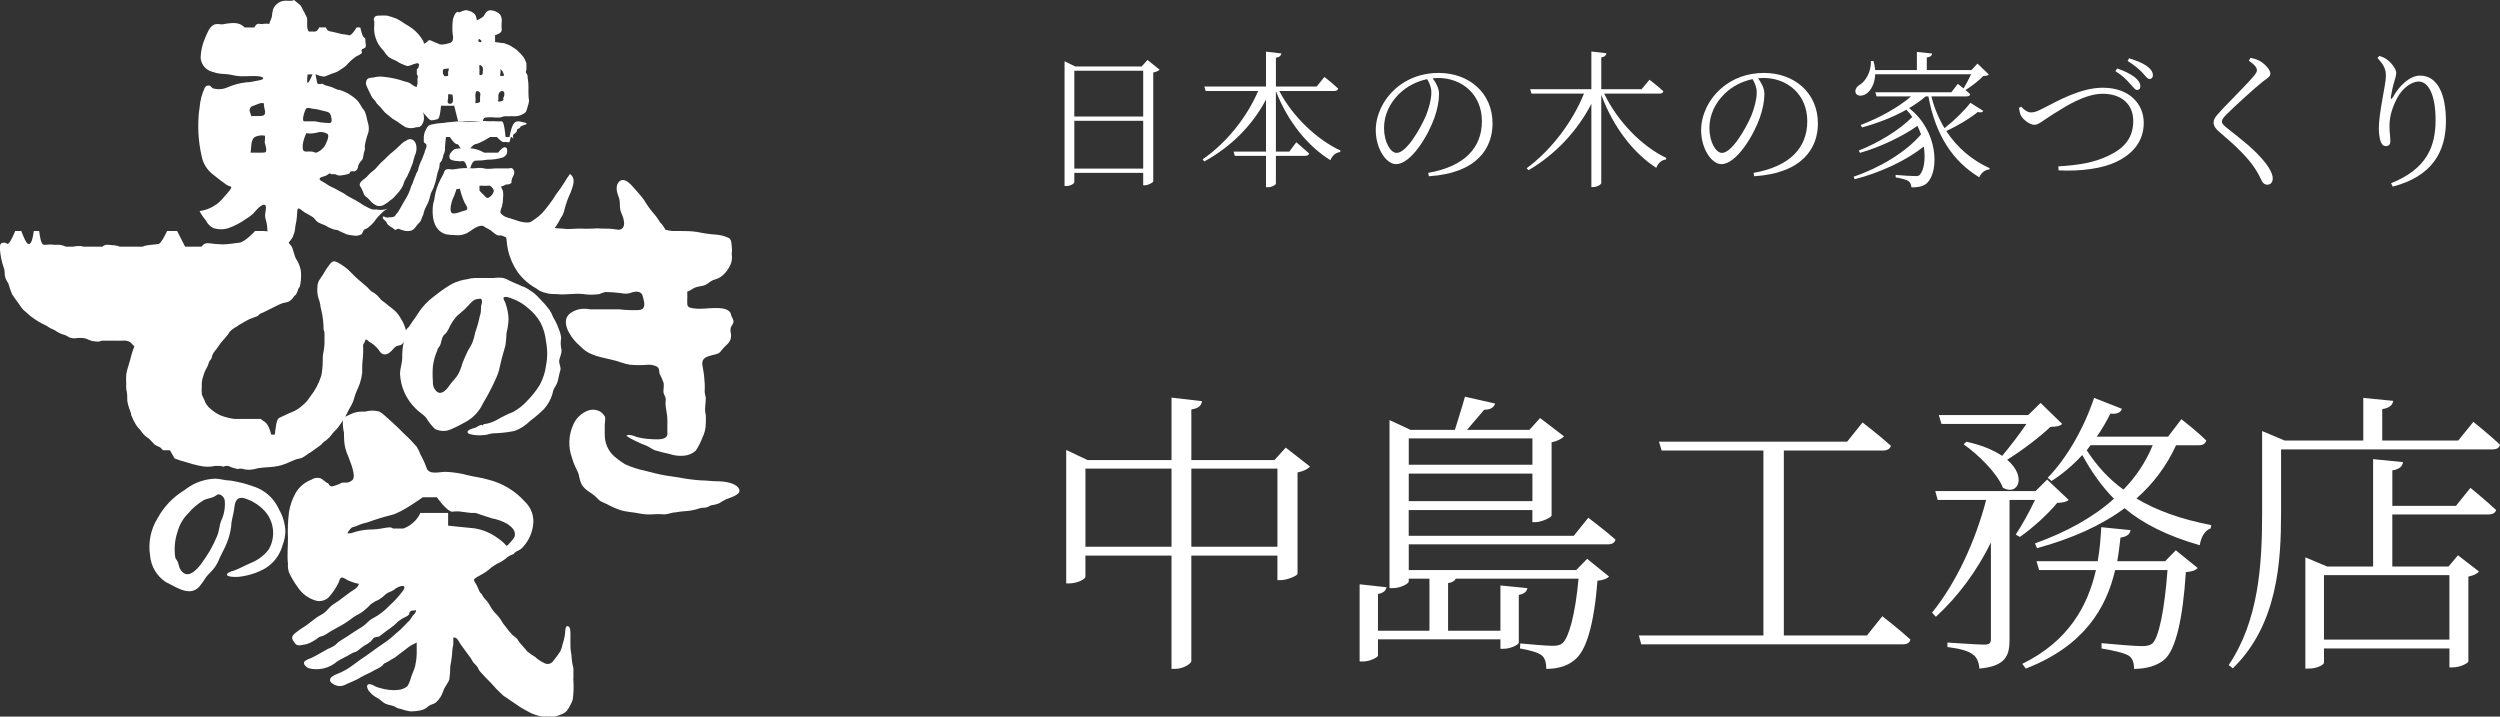 <?xml version="1.0" encoding="UTF-8"?><svg id="_レイヤー_2" xmlns="http://www.w3.org/2000/svg" viewBox="0 0 202.836 58.142"><rect x="0" y="0" width="202.836" height="58.142" fill="#333333" stroke="none"/><defs><style>.cls-1{fill:#fff;}</style></defs><g id="_注意"><g><g><g><path class="cls-1" d="M106.283,37.852c-.144,.192-.527,.384-1.008,.48v8.233c-.024,.144-.84,.504-1.368,.504h-.264v-1.992h-6.985v8.545c0,.24-.695,.648-1.296,.648h-.312v-9.193h-6.985v1.729c0,.168-.647,.528-1.319,.528h-.24v-10.825l1.728,.816h6.817v-5.064l2.472,.288c-.048,.336-.24,.576-.864,.672v4.104h6.745l.912-1.008,1.968,1.536Zm-11.232,6.505v-6.337h-6.985v6.337h6.985Zm8.593,0v-6.337h-6.985v6.337h6.985Z"/><path class="cls-1" d="M114.298,44.164v2.088h13.585l.889-.912,1.776,1.44c-.168,.168-.456,.288-.937,.336-.288,3.6-.912,5.736-1.896,6.457-.576,.48-1.368,.696-2.256,.696,0-.456-.096-.888-.384-1.104-.265-.216-1.009-.432-1.752-.552l.023-.408c.769,.072,2.137,.192,2.616,.192,.408,0,.601-.048,.816-.216,.504-.456,1.032-2.304,1.296-5.232h-9.961c-.096,.192-.288,.312-.624,.36v3.864h4.248v-3.672l2.185,.216c-.048,.264-.216,.456-.696,.552v3.864c0,.168-.647,.504-1.224,.504h-.265v-.768h-9.937v1.32c0,.144-.672,.48-1.2,.48h-.288v-6.264l2.185,.24c-.048,.264-.24,.456-.696,.552v2.976h4.177v-4.224h-1.681v.24c0,.144-.624,.528-1.296,.528h-.264v-13.633l1.704,.792h3.6c.24-.792,.601-1.896,.816-2.688l2.448,.552c-.096,.336-.408,.504-.888,.504-.385,.456-.937,1.104-1.393,1.632h5.064l.864-.96,1.944,1.488c-.145,.168-.528,.384-1.009,.48v5.953c-.023,.144-.815,.528-1.319,.528h-.24v-.984h-10.033v2.088h13.394l1.176-1.464s1.368,1.032,2.208,1.776c-.071,.264-.288,.384-.624,.384h-16.153Zm0-8.593v2.136h10.033v-2.136h-10.033Zm10.033,5.089v-2.232h-10.033v2.232h10.033Z"/><path class="cls-1" d="M152.723,49.997s1.416,1.104,2.28,1.896c-.072,.264-.265,.384-.624,.384h-21.219l-.191-.72h10.104v-15.001h-8.257l-.216-.72h15.266l1.248-1.56s1.44,1.104,2.304,1.896c-.071,.264-.336,.384-.647,.384h-8.041v15.001h6.745l1.248-1.561Z"/><path class="cls-1" d="M167.842,40.564c-.192,.168-.48,.216-.937,.24-.696,.864-2.016,2.064-3.024,2.76l-.336-.192c.48-.72,1.128-1.872,1.561-2.808h-2.064v11.329c0,1.248-.264,2.16-2.448,2.352-.023-.456-.191-.912-.504-1.128-.36-.288-.984-.48-2.088-.624v-.36s2.472,.168,2.976,.168c.433,0,.553-.12,.553-.456v-7.825c-1.128,2.28-2.616,4.321-4.465,6.025l-.312-.336c2.016-2.496,3.528-5.856,4.392-9.145h-3.936l-.192-.72h8.137l.937-.936,1.752,1.656Zm-10.321-6.168l-.216-.72h7.249l1.008-.984,1.752,1.704c-.192,.192-.456,.216-.96,.24-.816,.792-2.305,1.92-3.505,2.665,1.633,1.392,.864,2.952-.336,2.28-.479-1.2-1.992-2.688-3.191-3.528l.216-.216c1.296,.288,2.231,.696,2.904,1.152,.647-.768,1.416-1.776,1.968-2.592h-6.889Zm19.01,10.249l1.776,1.44c-.168,.192-.456,.288-.96,.336-.24,3.769-.816,6.336-1.776,7.129-.601,.48-1.464,.72-2.424,.72,0-.432-.097-.84-.408-1.056-.36-.24-1.345-.456-2.232-.6v-.432c.984,.096,2.736,.24,3.24,.24,.432,0,.672-.048,.888-.216,.528-.504,.984-2.736,1.225-5.953h-4.248c-.721,3.072-2.497,6.145-7.249,7.993l-.288-.384c3.721-1.824,5.305-4.657,5.977-7.609h-4.608l-.216-.72h4.968c.168-.936,.24-1.848,.288-2.76l2.377,.24c-.049,.312-.265,.528-.816,.6-.072,.624-.145,1.272-.264,1.92h3.888l.864-.888Zm.024-8.521c-.769,1.68-1.849,3.12-3.217,4.32,1.608,.96,3.576,1.68,6.072,2.16l-.048,.264c-.456,.168-.768,.648-.888,1.368-2.664-.768-4.608-1.752-6.097-3-1.92,1.417-4.296,2.472-7.104,3.24l-.168-.384c2.592-.936,4.752-2.136,6.408-3.625-1.032-1.056-1.848-2.232-2.568-3.552-.792,.864-1.632,1.56-2.496,2.112l-.312-.264c1.439-1.464,2.88-3.84,3.768-6.48l2.257,.888c-.097,.288-.408,.456-.937,.384-.336,.672-.695,1.296-1.104,1.873h5.784l1.08-1.417s1.272,.984,2.017,1.729c-.072,.264-.265,.384-.601,.384h-1.848Zm-6.937,0c-.097,.144-.217,.264-.312,.408,.792,1.224,1.752,2.304,2.977,3.192,1.032-1.056,1.824-2.256,2.376-3.601h-5.04Z"/><path class="cls-1" d="M200.675,34.228s1.344,1.08,2.16,1.848c-.049,.264-.265,.384-.601,.384h-17.161v5.137c0,3.96-.265,9.073-3.913,12.625l-.336-.264c2.425-3.6,2.713-8.088,2.713-12.337v-6.648l1.824,.768h6.384v-3.457l2.425,.24c-.048,.336-.288,.576-.889,.672v2.544h6.169l1.225-1.512Zm-.24,5.353s1.271,1.032,2.088,1.8c-.072,.24-.288,.36-.648,.36h-7.776v4.224h4.561l.768-.912,1.704,1.32c-.168,.168-.384,.312-.863,.408v6.889c0,.096-.576,.48-1.32,.48h-.216v-1.536h-10.177v1.152c0,.144-.505,.48-1.272,.48h-.24v-9.025l1.776,.744h3.721v-8.713l2.424,.24c-.048,.336-.264,.576-.864,.672v2.88h5.16l1.177-1.464Zm-11.881,7.081v5.232h10.177v-5.232h-10.177Z"/></g><g><path class="cls-1" d="M94.084,5.654c-.084,.096-.276,.18-.516,.228V14.721c-.012,.084-.396,.312-.695,.312h-.12v-1.008h-5.589v.744c0,.12-.288,.324-.66,.324h-.132V4.971l.863,.419h5.397l.468-.527,.983,.791Zm-6.92,.084v3.718h5.589v-3.718h-5.589Zm5.589,7.939v-3.874h-5.589v3.874h5.589Z"/><path class="cls-1" d="M103.794,7.381c1.092,2.111,3.095,3.97,4.966,4.833l-.024,.12c-.336,.036-.647,.276-.792,.66-1.822-1.115-3.466-3.118-4.425-5.613v4.917h1.091l.563-.755s.636,.528,1.044,.912c-.036,.132-.156,.192-.324,.192h-2.374v2.243c0,.12-.336,.3-.648,.3h-.155v-2.542h-2.531l-.096-.348h2.627v-4.222c-1.08,2.051-2.795,3.814-5.014,5.025l-.12-.18c1.979-1.368,3.61-3.466,4.498-5.541h-4.258l-.108-.36h5.002v-2.831l1.247,.144c-.036,.18-.132,.3-.443,.348v2.339h3.31l.624-.78s.695,.54,1.115,.948c-.024,.132-.144,.192-.312,.192h-4.462Z"/><path class="cls-1" d="M115.879,14.025c2.938-.516,4.354-2.027,4.354-4.198,0-2.135-1.583-3.502-3.562-3.502-.144,0-.287,.012-.432,.024,.276,.384,.516,.804,.516,1.271,0,.576-.132,1.247-.371,1.931-.504,1.439-1.896,3.766-3.118,3.766-.804,0-1.644-1.271-1.644-2.747,0-1.211,.576-2.458,1.596-3.37,.983-.875,2.219-1.283,3.502-1.283,2.471,0,4.377,1.619,4.377,4.102,0,1.991-1.247,4.03-5.169,4.282l-.048-.276Zm-.084-7.604c-.84,.168-1.655,.587-2.267,1.187-.768,.744-1.235,1.715-1.235,2.771,0,1.151,.527,2.027,1.02,2.027,.791,0,1.895-1.895,2.387-3.034,.228-.576,.432-1.307,.432-1.847,0-.432-.132-.743-.336-1.103Z"/><path class="cls-1" d="M130.157,7.597c1.092,2.291,3.106,4.306,5.037,5.217l-.035,.132c-.324,.024-.636,.276-.78,.671-1.847-1.188-3.502-3.31-4.461-5.937v7.172c0,.12-.349,.324-.648,.324h-.155v-6.752c-1.104,2.146-2.866,4.078-5.098,5.385l-.155-.156c2.062-1.523,3.754-3.826,4.653-6.057h-4.258l-.108-.36h4.966v-3.058l1.223,.144c-.035,.168-.119,.288-.419,.336v2.579h3.273l.636-.768s.696,.528,1.128,.936c-.024,.132-.145,.192-.312,.192h-4.485Z"/><path class="cls-1" d="M142.278,14.025c2.938-.516,4.354-2.027,4.354-4.198,0-2.135-1.583-3.502-3.562-3.502-.145,0-.288,.012-.433,.024,.276,.384,.516,.804,.516,1.271,0,.576-.132,1.247-.371,1.931-.504,1.439-1.896,3.766-3.118,3.766-.804,0-1.644-1.271-1.644-2.747,0-1.211,.576-2.458,1.595-3.37,.984-.875,2.22-1.283,3.503-1.283,2.471,0,4.377,1.619,4.377,4.102,0,1.991-1.247,4.03-5.169,4.282l-.048-.276Zm-.084-7.604c-.84,.168-1.655,.587-2.267,1.187-.768,.744-1.235,1.715-1.235,2.771,0,1.151,.527,2.027,1.02,2.027,.791,0,1.895-1.895,2.387-3.034,.228-.576,.432-1.307,.432-1.847,0-.432-.132-.743-.336-1.103Z"/><path class="cls-1" d="M160.911,9c-.084,.12-.191,.156-.443,.084-.588,.492-1.595,1.103-2.555,1.547,.876,1.355,2.099,2.375,3.526,3.022l-.036,.096c-.348,.024-.647,.252-.815,.636-2.171-1.307-3.562-3.466-4.126-6.561h-.228c-.396,.348-.852,.66-1.344,.948,2.363,1.835,2.435,5.037,1.523,6.009-.24,.288-.66,.432-1.331,.419-.013-.251-.108-.408-.252-.516-.156-.096-.588-.228-1.02-.288l-.012-.204c.491,.048,1.354,.096,1.643,.096,.156,0,.264-.024,.336-.12,.324-.384,.468-1.271,.312-2.279-1.415,1.127-3.55,2.135-5.612,2.651l-.084-.204c2.051-.684,4.258-1.991,5.469-3.43-.084-.228-.18-.468-.288-.696-1.199,.852-3.022,1.727-4.665,2.195l-.096-.192c1.547-.6,3.334-1.679,4.341-2.722-.144-.204-.3-.408-.479-.588-1.067,.6-2.314,1.08-3.598,1.439l-.108-.204c1.535-.576,3.047-1.427,4.09-2.315h-2.807l-.096-.335h6.165l.527-.684s.216,.168,.468,.372c.191-.312,.432-.779,.611-1.151h-7.783c-.024,.78-.36,1.307-.684,1.559-.3,.216-.731,.264-.888-.012-.108-.252,.036-.516,.288-.672,.491-.276,.971-1.079,.936-1.943h.216c.071,.264,.107,.504,.132,.731h3.382v-1.475l1.235,.132c-.024,.168-.144,.288-.432,.324v1.019h3.622l.491-.527,.924,.887c-.084,.084-.216,.108-.456,.12-.348,.372-.971,.852-1.438,1.139,.132,.108,.264,.228,.384,.336-.024,.132-.145,.18-.312,.18h-2.842c.239,.948,.6,1.811,1.067,2.579,.791-.624,1.654-1.475,2.099-2.062l1.043,.66Z"/><path class="cls-1" d="M163.977,8.652c.264,.288,.552,.468,.804,.468,.239,0,.432-.036,1.067-.372,1.127-.576,2.974-1.631,4.761-1.631,2.195,0,3.322,1.355,3.322,2.843,0,1.559-.947,2.566-2.242,3.178-1.068,.516-2.795,.779-4.666,.684l-.023-.324c1.595-.096,2.89-.288,4.089-.875,1.355-.636,1.991-1.523,1.991-2.807,0-1.343-.936-2.207-2.482-2.207-1.463,0-3.082,1.067-3.981,1.631-.888,.552-1.212,.887-1.56,.887-.359,0-.863-.384-1.056-.695-.12-.192-.155-.432-.191-.672l.168-.108Zm8.827-1.871c-.264-.312-.624-.672-1.176-1.008l.145-.216c.6,.192,1.091,.456,1.415,.696,.323,.264,.455,.479,.468,.708,.012,.204-.072,.324-.24,.336-.204,.012-.348-.252-.611-.516Zm.995-.912c-.288-.288-.624-.576-1.176-.923l.12-.216c.636,.192,1.128,.408,1.451,.636,.312,.24,.468,.456,.48,.72,.012,.18-.097,.324-.276,.324s-.323-.252-.6-.54Z"/><path class="cls-1" d="M182.454,4.922l.145-.228c.288,.06,.504,.12,.743,.252,.42,.228,.863,.731,.863,1.019,0,.252-.203,.348-.623,.66-.804,.648-2.387,2.111-2.891,2.615-.348,.348-.42,.479-.42,.624,0,.156,.145,.312,.408,.516,1.235,.983,2.278,1.763,3.13,2.843,.336,.432,.588,.899,.588,1.247,0,.312-.156,.516-.456,.516-.191,0-.336-.132-.42-.288-.132-.24-.239-.54-.575-1.043-.563-.852-1.427-1.715-2.879-2.95-.312-.252-.468-.504-.468-.768,0-.216,.12-.432,.312-.636,.6-.708,2.375-2.435,2.926-3.106,.204-.24,.276-.36,.276-.504,0-.204-.168-.432-.66-.768Z"/><path class="cls-1" d="M192.895,4.695l.155-.156c.24,.072,.408,.144,.576,.264,.443,.3,.791,.839,.791,1.103,0,.252-.084,.42-.155,.708-.12,.384-.192,.744-.276,1.211-.048,.252,.048,.264,.181,.024,.563-.996,1.402-1.715,2.183-1.715,1.439,0,2.099,1.547,2.099,3.682,0,2.482-1.104,4.485-4.317,5.325l-.132-.276c2.902-1.164,3.609-2.986,3.609-5.133,0-1.955-.539-3.118-1.379-3.118-.563,0-1.319,.54-1.739,1.343-.384,.744-.623,1.451-.623,2.291,0,.48,.071,.828,.071,1.224,0,.24-.144,.384-.336,.384-.168,0-.312-.06-.419-.3-.12-.251-.181-.803-.181-1.115,0-1.295,.576-3.61,.576-4.258,0-.624-.18-.911-.684-1.487Z"/></g></g><g><path class="cls-1" d="M59.371,20.652c.042,.268,.011,.541-.091,.793-.158,.366-.398,.69-.702,.948-.213,.158-.456,.268-.715,.325-.247,.104-.429,.325-.663,.416s-.52,.091-.767,.182-.442,.286-.676,.351c.013,.264,.013,.529,0,.793,0,.325,0,.468,.364,.533,.611,.13,1.299,0,1.884,0,.429,0,1.13,0,1.299,.481,0,.195,.208,.403,.208,.598s-.156,.338-.221,.507c-.032,.145-.032,.296,0,.442,.077,.32-.022,.656-.26,.883-.157,.142-.305,.294-.442,.455-.13,.156-.169,.26-.364,.338-.598,.208-1.442,.169-1.208,1.078,.084,.429,.136,.863,.156,1.299,.013,.225,.013,.451,0,.676,0,.195,.078,.377,.091,.559,0,.481-.13,.896,0,1.364,.013,.234,.013,.468,0,.702-.004,.402-.102,.798-.286,1.156-.135,.366-.314,.715-.533,1.039-.267,.237-.605,.379-.961,.403-.396,.037-.794-.012-1.169-.143-.399-.08-.793-.179-1.182-.299-.247-.091-.442-.273-.702-.377-.335-.119-.661-.262-.974-.429-.223-.101-.437-.222-.637-.364,.169-.169,.624,0,.832,.091,.28,.078,.567,.13,.857,.156,.416,0,1.767,.26,1.637-.533v-1.052c0-.351-.091-.663-.13-1.013-.039-.351,0-.416,0-.611s-.143-.364-.182-.533,.065-.559,0-.819c-.094-.263-.207-.52-.338-.767,0-.208,0-.442-.247-.559-.2-.09-.417-.135-.637-.13-.501,.045-1.006,.045-1.507,0-.239-.041-.473-.102-.702-.182-1.013-.377-2.326-.377-3.144-1.143l-.507-.481c-.507-.533-1.299-1.715-.507-2.352,.215-.164,.463-.279,.728-.338,.296-.058,.6-.058,.896,0h2.365c.496,.06,.995,.082,1.494,.065,.145,.003,.289-.033,.416-.104,.26-.273,.065-.754,0-1.039-.13-.481-.689-.377-1.039-.234-.23,.058-.471,.058-.702,0-.431-.054-.865-.085-1.299-.091-.164,.045-.325,.101-.481,.169-.431,.062-.868,.062-1.299,0-.715-.091-1.442,.091-2.157,0-.299,0-.611,0-.922-.104-.268-.055-.518-.175-.728-.351-.586-.321-1.095-.764-1.494-1.299-.383-.549-.657-1.166-.806-1.819-.059-.27-.098-.543-.117-.819-.058-.265-.058-.54,0-.806,.091-.208,.286-.143,.455-.156,.206-.044,.414-.074,.624-.091,.456,.061,.917,.083,1.377,.065,.428-.097,.872-.097,1.299,0,.262,.041,.527,.063,.793,.065,.468,.078,.922,0,1.39,0,.346,.019,.693,.019,1.039,0,.259-.026,.52-.026,.78,0,.39,0,.793,0,1.182,.078,.39,.078,.663-.156,.585-.663s-.234-.624-.299-.948,0-.585-.078-.87-.377-.845-.104-1.299c.455-.65,1.091,.182,1.429,.559,.243,.265,.473,.543,.689,.832,.248,.427,.54,.828,.87,1.195,.156,.186,.295,.386,.416,.598,.177,.18,.326,.386,.442,.611,.196,.053,.396,.088,.598,.104h.689c.234,0,.857,0,1.299,.078,.475,.102,.957,.171,1.442,.208,.382,.02,.757,.112,1.104,.273,.273,.143,.221,.585,.26,.845s-.039,.364-.013,.507Z"/><path class="cls-1" d="M46.676,37.871c-.111-.233-.2-.475-.267-.724-.325-.886-.284-1.864,.114-2.719,.216-.485,.606-.87,1.093-1.08,.366-.166,.791-.138,1.131,.076,.122,.098,.229,.214,.318,.343,.089,.216,0,.496,0,.724v.788c0,.669,.278,1.317,.782,1.757,.264,.23,.546,.437,.844,.619,.519,.242,1.065,.421,1.626,.534,.572,.152,1.118,.292,1.703,.394l1.029,.152c.6,.119,1.207,.199,1.817,.241,.457,0,.928,.076,1.398,.076s1.41,.102,1.69,.597-.813,.75-1.055,.864c-.189,.094-.372,.2-.546,.318-.176,.07-.359,.121-.546,.152-.178,0-.33,.152-.508,.191s-.356,0-.521,.064c-.409,.142-.838,.224-1.271,.241-.23,.017-.459,.047-.686,.089-.305,0-.584,.152-.902,.165-.343-.032-.688-.032-1.031-.001-.269,.024-.71-.01-.974-.067-.541-.117-1.096-.115-1.642-.3-.635-.216-.915-.432-1.385-.623-.267-.102-.343-.241-.559-.445-.183-.159-.379-.304-.584-.432-.218-.142-.404-.328-.546-.546-.097-.211-.169-.433-.216-.661-.013-.267-.191-.521-.305-.788Z"/><path class="cls-1" d="M30.538,16.994c-.105,.013-.212,.013-.318,0-.109-.035-.215-.077-.318-.127-.281-.132-.549-.289-.8-.47-.28-.178-.584-.318-.877-.483-.111-.065-.217-.137-.318-.216-.229-.127-.47-.241-.699-.381l-.496-.241c-.152-.089-.292-.203-.457-.292-.066-.029-.13-.063-.191-.102-.28-.203-.076-.28,.152-.356,.153-.029,.297-.095,.419-.191,.102-.089,.14-.089,.241,0,.11,.006,.22,.006,.33,0,.065,.035,.133,.065,.203,.089,.109,.025,.222,.025,.33,0,.167-.022,.333-.056,.496-.102,.049-.016,.096-.037,.14-.064,0,0,0-.127,.102-.152s.191,0,.28,0c.093-.033,.174-.095,.229-.178,.045-.087,.071-.182,.076-.28,.038-.104,.089-.202,.152-.292,.07-.07,.134-.147,.191-.229,.049-.122,.079-.25,.089-.381,.02-.126,.054-.25,.102-.368,.013-.11,.013-.221,0-.33,.056-.365,.149-.722,.28-1.067,.064-.237,.064-.487,0-.724-.089-.292-.127-.597-.229-.889s-.203-.292-.28-.445c-.095-.19-.21-.369-.343-.534-.105-.112-.22-.214-.343-.305-.334-.269-.719-.467-1.131-.585-.241,0-.47-.191-.712-.254-.15-.035-.299-.077-.445-.127-.089,0-.178-.127-.254-.127s-.216,.076-.368,0c-.054-.018-.165-.755-.165-.755h-.254s-.305,.755-.394,.679,0-.679,0-.679h.699s.488,.24,.724,.158l.546-.216,.419-.152c.123-.069,.242-.145,.356-.229,.114-.064,.216-.152,.318-.216s.152-.178,.254-.267c.083-.091,.172-.176,.267-.254,.123-.112,.254-.214,.394-.305,.139-.057,.271-.129,.394-.216,.076-.089,0-.165,0-.267s.241-.127,.318-.229,0-.356,0-.521,0-.229-.127-.292-.292-.806-.292-.806h-.292s-.432,.742-.635,.628c-.193-.041-.388-.071-.584-.089-.28-.064-.546-.152-.839-.203-.148-.019-.297-.019-.445-.336h-.534c-.16,.355-.322,.355-.483,.336-.119,.006-.237,.006-.356,0-.122-.111-.139-.419-.139-.419v-.673c-.119-.213-.189-.418-.306-.597-.065-.156-.146-.305-.241-.445-.14-.127-.318-.241-.445-.368s-.114,0-.229,0c-.148,.013-.297,.013-.445,0-.485-.032-.933,.257-1.105,.712-.046,.205-.08,.413-.102,.623l-.076,.216c-.057,.108-.1,.224-.127,.343-.203-.076-.457,0-.686,0-.17-.045-.345-.071-.521,.274h-.788c-.372-.37-.746-.37-1.118-.351-.231,.021-.46,.054-.686,.102-.229,0-.394-.064-.623,0-.445,.165-.623,.75-.801,1.156-.211,.49-.328,1.016-.343,1.55,.031,.443,.291,.839,.686,1.042,.4,.178,.833,.273,1.271,.28,.343,0,.724,.127,1.08,.165s.762,0,1.131,0,.839,0,.902,.165-.572,.216-.762,.267c-.199,.05-.404,.076-.61,.076-.522,.059-1.031,.196-1.512,.407-.364,.162-.772,.193-1.156,.089-.102,0-.178-.165-.267-.216-.155-.062-.332-.003-.419,.14-.244,.519-.391,1.079-.432,1.652-.049,.29-.079,.583-.089,.877-.062,1.12,.049,2.243,.33,3.329,.17,.513,.5,.958,.94,1.271,.254,.191,.496,.407,.762,.585,.102,.088,.213,.164,.33,.229,.28,.114,.407,.076,.178,.394-.142,.187-.295,.365-.457,.534-.484,.636-1.202,1.052-1.995,1.156,.141,.268,.312,.519,.508,.75,.125,.267,.335,.486,.597,.623,.412,.138,.858,.138,1.271,0,.497-.182,.967-.43,1.398-.737,.208-.125,.404-.27,.584-.432,.138-.17,.287-.331,.445-.483,.115-.111,.254-.194,.407-.241,.267,0,.165,.381,.14,.584-.04,.18-.04,.366,0,.546,.072,.218,.119,.444,.14,.673,0,.559,.191,1.436,.851,1.626,.241,0,.546-.165,.75-.267s.28-.267,.419-.445c.052-.055,.084-.127,.089-.203,.067-.146,.114-.299,.14-.457,.019-.24,.058-.478,.114-.712,.034-.206,.055-.414,.064-.623,0-.089,0-.356,.089-.407s.394,.229,.508,.305c.24,.123,.473,.259,.699,.407,.14,.114,.254,.318,.407,.407,.184,.096,.375,.177,.572,.241,.096,.05,.189,.105,.28,.165,.14,.076,.305,.114,.445,.178l.254,.038c.267,.114,.508,.254,.775,.356,.171,.042,.345,.072,.521,.089,.134,.032,.273,.032,.407,0,0,0,.292-.089,.305-.127,.038-.112,.089-.218,.152-.318,.089-.076,.241-.114,.343-.191,.279-.217,.519-.479,.712-.775,.126-.149,.262-.289,.407-.419,.146-.155,.323-.277,.521-.356-.309,.114-.643,.141-.966,.076Zm-10.28-8.107c.025-.157,.148-.28,.305-.305,.241-.076,.61-.305,.851-.191-.003,.047-.003,.093,0,.14,0,.229,.216,.661,0,.813s-1.017,0-1.017,.114c-.025-.203-.178-.381-.14-.572Zm1.334,3.362c0,.152-.216,.127-.381,.14h-.877c.064-.394,0-1.08,.343-1.271,.247-.124,.528-.164,.8-.114,.064,0,0,.508,0,.559s.165,.445,.114,.686Zm3.227-3.418c.14-.165,.457,0,.635,0,.216,.019,.429,.062,.635,.127,.178,.064,.508,.076,.648,.216,.079,.103,.128,.226,.14,.356,.039,.12,.039,.249,0,.368,0,.114-.254,.076-.407,.076-.3-.016-.597-.059-.889-.127h-.877c-.292,0,.038-.889,.114-1.017Zm.826,3.558c-.102,0-.216-.076-.318-.089-.156-.013-.314-.013-.47,0-.368,0-.292-.292-.292-.585,.053-.317,.151-.626,.292-.915,.209,.045,.426,.045,.635,0,.165,0,.318-.089,.496-.089,.211-.006,.419,.052,.597,.165,.165,.203-.14,.801-.254,.991-.05,.075-.11,.144-.178,.203-.138,.143-.308,.252-.496,.318h-.013Z"/><path class="cls-1" d="M42.876,7.223c.011-.302-.01-.605-.064-.902,0-.127,0-.254-.102-.368s.001-.28,.001-.28v-.285c.006-.08,.006-.161,0-.241-.048-.171-.121-.333-.216-.483-.118-.167-.255-.321-.407-.457-.132-.143-.287-.263-.457-.356-.11-.075-.224-.143-.343-.203l-.407-.152h-.179s-.006-.029-.533-.084v-.559c.552-.173,.552-.348,.533-.521-.013-.169-.013-.339,0-.508,.037-.224-.008-.454-.127-.648-.202-.206-.474-.329-.762-.343-.318,0-.419,.229-.559,.457-.151,.252-1.626,.839-1.626,.839v.419s1.575,.661,1.435,.813-.178,0-.241,0,.077-.318,.077-.318v-.432s-.217-.432-.204-.648c.023-.257-.02-.515-.127-.75-.136-.175-.33-.297-.546-.343-.134-.057-.285-.057-.419,0-.102,0-.267,.14-.368,.127s-.089-.076-.191,0-.127,.152-.165,.216c-.083,.167-.135,.348-.152,.534-.032,.338-.032,.678,0,1.017,.045,.171,.045,.35,0,.521-.064,.152-.178,.191-.33,.229-.184,.065-.377,.099-.572,.102-.216,0-.28-.114-.47-.152l-.368-.165c-.254-.127-.267,.089-.457,.191s-.127,0-.178-.14c-.222-.401-.525-.752-.889-1.029-.189-.142-.389-.269-.597-.381-.208-.147-.425-.283-.648-.407-.264-.11-.536-.199-.813-.267-.203-.013-.407-.013-.61,0-.178,0-.343,0-.432,.178s0,.178,0,.267c.012,.131,.012,.263,0,.394-.025,.282,.001,.566,.076,.839,.065,.241,.164,.472,.292,.686,.121,.18,.257,.35,.407,.508,.11,.184,.247,.351,.407,.496,.174,.116,.362,.21,.559,.28,.29,.194,.607,.344,.94,.445,.216,0,.445-.152,.648-.191,.086-.05,.193-.05,.28,0,.076,.076,0,.114,0,.203-.006,.08-.006,.161-.152,.241v.432c.152,.14,.063,.241,.05,.368,.013,.139,.013,.28,0,.419,0,0-.089,.241-.064,.241-.124-.039-.24-.099-.343-.178-.073-.059-.149-.114-.229-.165-.106-.047-.217-.081-.33-.102l-.623-.191c-.417-.105-.842-.177-1.271-.216-.244-.02-.49,.006-.724,.076-.14,0-.47,0-.546,.229-.063,.142-.063,.303,0,.445,.089,.165,.14,.343,.241,.508s.076,.178,.127,.28c.074,.143,.173,.272,.292,.381,.076,.076,.114,.191,.178,.267s.203,.191,.305,.305,.216,.28,.343,.407,.292,.229,.419,.343c.113,.111,.241,.205,.381,.28,.098,.052,.191,.111,.28,.178,.195,.147,.399,.283,.61,.407,.275,.098,.576,.098,.851,0,.127,0,.254,0,.368-.089,.204-.208,.298-.5,.254-.788,.003-.124-.028-.247-.089-.356,.127,.165,.28,.318,.419,.483,.071,.086,.163,.152,.267,.191,.16-.006,.319-.036,.47-.089,.109-.019,.221-.019,.33-1.098h1.067l.318,1.271h1.995c.076-.306,.153-.306,.229-.313,.266-.032,.535-.032,.801,0,.11,.007,.22,.007,.33,0,.14,0,.267-.089,.394-.102s.203,0,.343,0c.182-.013,.364-.013,.546,0,.186-.007,.368-.055,.534-.14,.129-.044,.244-.123,.33-.229,.065-.133,.112-.274,.14-.419,.057-.151,.096-.309,.114-.47-.064-.407-.051-.673-.051-.953Zm-6.937-1.499c0-.191,.28-.127,.419-.165s0,.203,0,.292v.14c.006,.055,.006,.11,0,.165-.102,0-.229,.076-.318,0-.098-.121-.136-.28-.102-.432Zm.724,2.643c-.087,.078-.218,.078-.305,0-.089-.114,0-.292,0-.419h0v-.28c0-.051,.241,0,.318,0s.076,.445,.076,.47,0,.165-.089,.229Zm1.905,0c.025-.19,.025-.382,0-.572,0-.127,0-.521,.254-.381s.114,.343,.127,.483c.006,.072,.006,.144,0,.216-.006,.051-.006,.102,0,.152-.11,.079-.246,.115-.381,.102Zm.598-2.541c0,.165,0,.318-.267,.254v-.432c-.013-.127-.013-.254,0-.381,.102,0,.229,.114,.267,.203,.025,.117,.025,.239,0,.356Zm1.422-.28c0,.102,.152,.165,.191,.254s.14,.28,.089,.343-.229,0-.305,0c.056-.194,.065-.399,.025-.597Zm.33,2.109c0,.089,0,.165-.064,.241s0,.14,0,.203-.305,.191-.419,.127,0,0,0-.127c-.007-.046-.007-.093,0-.14,.006-.072,.006-.144,0-.216h0c0-.165,.14-.368,.305-.356s.191,.114,.178,.267Z"/><path class="cls-1" d="M33.41,13.424c-.043,.134-.094,.266-.152,.394l-.203,.457c-.076,.165-.203,.318-.267,.496-.037,.166-.101,.325-.191,.47-.117,.187-.253,.362-.407,.521-.076,.102-.178,.191-.267,.292s-.254,.178-.368,.292c-.1,.09-.211,.167-.33,.229-.186,.138-.426,.18-.648,.114-.192-.087-.365-.213-.508-.368-.078-.095-.163-.184-.254-.267-.14-.114-.229-.127-.292-.318s-.14-.33-.216-.483-.152-.178-.114-.33,.114-.165,.165-.241,.267-.203,.394-.33c.104-.121,.214-.235,.33-.343,.137-.103,.268-.213,.394-.33,.14-.152,.28-.33,.432-.483s.318-.267,.445-.419c.178-.183,.369-.352,.572-.508,.254-.203,.47-.445,.712-.661,.1-.082,.212-.151,.33-.203,.126-.108,.3-.142,.457-.089,.419,.165,.419,.788,.305,1.118,0,.064-.089,.178-.089,.241s-.076,.203-.089,.292c-.021,.159-.068,.314-.14,.457Z"/><path class="cls-1" d="M41.339,11.53c-.062,.021-.129,.021-.191,0-.093-.013-.187-.013-.28,0-.182,.013-.546-.412-.546-.412h-.559s-.783,.497-1.169,.577c-.233-.019-.699,.694-.699,.694h-.368s-.288-.705-.432-.694c-.196,.048-.597-.577-.597-.577h-.318s-.104,.932-.076,1.072c-.023,.142-.07,.28-.14,.407,0,.14-.064,.267-.114,.407s-.152,.152-.178,.28,0,.28-.064,.419c-.083,.227-.147,.461-.191,.699-.036,.208-.091,.412-.165,.61-.035,.113-.077,.223-.127,.33-.105,.178-.183,.37-.229,.572-.035,.183-.091,.362-.165,.534-.076,.165-.165,.343-.254,.508-.046,.12-.084,.243-.114,.368,0,.127-.114,.241-.14,.368-.026,.11-.073,.214-.14,.305-.113,.112-.219,.231-.318,.356-.085,.144-.208,.263-.356,.343-.223,.07-.463,.07-.686,0-.136-.033-.268-.08-.394-.14l-.267,.102c-.061-.04-.116-.087-.165-.14-.149-.078-.29-.172-.419-.28-.059-.073-.106-.154-.14-.241-.076-.114-.305-.216-.28-.368s.216,0,.229,0c.104,.031,.214,.031,.318,0,.127,0,.305,0,.407-.076s.076-.114,.114-.165c.06-.046,.112-.102,.152-.165,.06-.086,.115-.175,.165-.267,.165-.267,.292-.546,.457-.8,.153-.238,.277-.494,.368-.762,.032-.112,.071-.222,.114-.33,.055-.091,.098-.19,.127-.292,.059-.187,.131-.37,.216-.546,0-.14,.14-.254,.178-.394h0c.04-.196,.1-.388,.178-.572,.138-.29,.261-.587,.368-.889,0-.152,.267-.534,.114-.686s-.152-.076-.178-.165c-.007-.076-.007-.153,0-.229-.019-.274,.043-.548,.178-.788,.052-.118,.126-.226,.216-.318,.107-.055,.223-.089,.343-.102,.196-.049,.396-.079,.597-.089,.28,0,.559-.089,.839-.089,.186-.013,.559-.056,.559-.056h.356s.238,.043,.356,.056c.343,0,.673,0,1.017-.064s.597,0,.889,0c.165-.013,.331-.013,.496,0,.139,.013,.28,.013,.419,0,.123-.006,.246-.006,.368,1.278h.318c.232-1.246,.467-1.246,.699-1.278,.114,0,.674,.14,.674,.14v.102s-.48,.145-.496,.216c0,.089-.152,.14-.229,.178s0,.165-.114,.267-.165,.14-.229,.191c-.03,.078-.03,.164,0,.241,0,.114,0,.102-.102-.056h-.089l-.114,.412Z"/><path class="cls-1" d="M38.15,13.66h-.241c-.148-.605-.297-.605-.445-.592-.099,.032-.206,.032-.305,0-.191-.002-.38-.036-.559-.102-.152-.089-.152-.229-.127-.394,.09-.202,.241-.371,.432-.483,.791-.111,1.59-.167,2.389,.3h1.118c.368-.465,.584-.541,.712-.338,.037,.133,.037,.274,0,.407-.062,.13-.165,.237-.292,.305-.41,.134-.839,.198-1.271,.191-.289,.051-.583,.077-.877,.076-.179-.005-.357,.008-.534,.63Z"/><path class="cls-1" d="M46.244,14.117c-.163,.215-.311,.44-.445,.673-.206,.335-.43,.657-.673,.966-.332,.54-.711,1.05-1.131,1.525-.213,.214-.447,.406-.699,.572-.102,.083-.218,.148-.343,.191-.305,.026-.613-.013-.902-.114-.292-.089-.584-.203-.877-.28-.206-.057-.391-.172-.534-.33-.089-.165,0-.368,.076-.521,.065-.253,.099-.514,.102-.775,.019-.143,.019-.289,0-.432,0-.165-.127-.292-.165-.457l.229-.076,.152-.089c.165,0,.305,0,.457-.127s0,0,0,0c0,0,0-.292,.089-.445s.229-.407,.076-.635-.292-.076-.457-.102h-.902c-.343,0-.686,.089-1.029,0s-.61,0-.915,0c-.33-.032-.662-.032-.991,0l-.635,.089c-.165,0-.368-.064-.521,0s-.178,.229-.229,.356-.178,.318-.254,.483c-.238,.462-.397,.96-.47,1.474,0,.178-.089,.33-.114,.508-.127,.915,0,2.147,1.055,2.44,.244,.04,.49,.061,.737,.064,.322,.039,.648-.014,.94-.152,.381-.203,.75-.584,1.207-.61,.152,0,.229,.089,.343,.165,.118,.052,.233,.111,.343,.178,.229,.152,.407,.394,.699,.457,.084-.017,.17-.017,.254,0l.305,.127,.47,.14c.154,.054,.309,.103,.467,.145,.424,.113,1.108,.109,1.519-.046,.375-.142,.725-.342,1.039-.594,.218-.141,.415-.312,.584-.508,.152-.234,.292-.476,.419-.724,.142-.196,.238-.422,.28-.661,.123-.481,.294-.949,.508-1.398,.114-.381,.496-1.093-.064-1.474Zm-8.717,3.017c-.203,.064-.737,.305-.902,.114s0-.826,.089-1.055c.105-.218,.194-.443,.267-.673,.076-.305,.089-.127,.33-.216,.086,.37,.205,.731,.356,1.08l.076,.14c.067,.099,.123,.206,.165,.318,.051,.229-.203,.241-.381,.292Zm2.542-1.639c-.052,.218-.19,.405-.381,.521-.191,.114-.254,0-.407-.165-.14-.118-.267-.25-.381-.394h0v-.381c0-.025,.356,0,.534,0s.28-.076,.432,.076c.105,.088,.177,.209,.203,.343Z"/><path class="cls-1" d="M24.21,23.422c-.033,.138-.086,.271-.158,.394,0,.079-.131,.145-.197,.223-.104,.192-.265,.348-.46,.447-.171,.066-.355,.066-.526,.131-.184,.073-.364,.156-.539,.25l-.815,.407-.381,.171c-.092,0-.131,.158-.237,.197l-.342,.131c-.272,.093-.532,.217-.776,.368-.105,.079-.237,.131-.342,.197l-.25,.171c-.198,.104-.38,.237-.539,.394-.066,.079-.105,.184-.171,.263s-.158,.171-.223,.263-.289,.315-.407,.486c-.159,.241-.33,.473-.513,.697-.069,.104-.118,.22-.145,.342,0,.171-.171,.276-.237,.434-.031,.137-.079,.27-.145,.394-.14,.229-.246,.477-.315,.736-.099,.269-.139,.556-.118,.841-.02,.188-.02,.377,0,.565,0,.184,.145,.355,.21,.539,.093,.281,.267,.528,.499,.71,.24,.214,.51,.391,.802,.526,.364,.142,.743,.24,1.13,.289h2.143c.28,.285,.559,.158,.851,1.271h.292c.124-1.217,.243-1.281,.356-1.354,.33-.14,.635-.318,.966-.445,.319-.116,.613-.293,.864-.521,.127-.127,.28-.229,.394-.368,.1-.122,.194-.249,.28-.381,.394-.492,.695-1.052,.889-1.652,.138-.434,.14-1.334,.14-1.334v-.33s.158-.754,.139-1.131c-.006-.089-.006-.178,0-.267-.007-.106-.007-.212,0-.318,0-.14,0-.28-.076-.419,.003-.505-.052-1.008-.165-1.499-.031-.109-.057-.219-.076-.33-.016-.159-.046-.316-.089-.47-.156-.378-.213-.789-.165-1.194,.005-.169,.048-.334,.127-.483,.076-.14,.191-.28,.28-.419s.254-.445,.407-.648,.254-.394,.457-.483,.699,.28,.978,.47,.61,.584,.915,.864l.902,.775c.097,.122,.208,.233,.33,.33,.156,.078,.302,.176,.432,.292,.114,.127,.216,.229,.318,.356s.241,.178,.356,.28,.407,.343,.623,.496c.262,.208,.478,.468,.635,.762,.191,.293,.332,.615,.419,.953,.101,.413-.025,.848-.33,1.144-.127,.114-.356,.089-.496,.178s-.419,.534-.75,.623c-.33,.089-.483-.114-.648-.368-.209-.264-.468-.485-.762-.648-.089-.064-.165-.165-.28-.178-.031,.057-.056,.116-.076,.178,0,.089-.114,.165-.127,.241-.012,.084-.012,.17,0,.254,.007,.123,.007,.246,0,.368,0,.356-.064,.699-.076,1.055s0,.394,0,.597c-.037,.307-.105,.609-.203,.902-.076,.216-.191,.445-.28,.661-.075,.187-.138,.378-.191,.572-.047,.173-.115,.34-.203,.496-.14,.254-.28,.483-.394,.737-.081,.181-.184,.351-.305,.508-.115,.194-.243,.381-.381,.559-.14,.191-.33,.33-.47,.521-.129,.186-.283,.353-.457,.496-.118,.074-.228,.159-.33,.254-.065,.099-.152,.181-.254,.241-.178,.114-.343,.254-.508,.368l-.407,.267c-.162,.122-.331,.232-.508,.33-.165,.064-.356,.076-.521,.14l-.432,.178c-.308,.15-.632,.265-.966,.343-.546,.114-1.093,.089-1.639,.178-.21,.068-.428,.111-.648,.127-.191,0-.381,0-.572-.064s-.318,0-.483,0c-.234-.067-.472-.122-.712-.247h-.254c-.11,.075-.22,.075-.33,0h-.521c-.426,.108-.854,.074-1.271-.02-.348-.074-.692-.167-1.029-.28-.324-.081-.642-.183-.953-.305l-.381-.666h-.514c-.122,0-.17-.183-.292-.243s-.316-.134-.438-.219l-.462-.487c-.212-.125-.398-.29-.548-.487-.134-.219-.341-.389-.487-.608-.16-.258-.295-.531-.402-.815,0-.158-.097-.341-.146-.499-.079-.208-.136-.425-.17-.645,0-.316,0-.645-.085-.961-.012-.146-.012-.292,0-.438-.018-.251-.018-.503,0-.754,.026-.1,.046-.202,.061-.304,.073-.28,.17-.56,.243-.827s.158-.621,.268-.913,.122-.195,0-.316-.17-.183-.256-.256c-.164-.1-.357-.143-.548-.122-.077,.006-.154,.006-.231,0-.109,.012-.219,.012-.329,0h-1.193c-.218,.115-.434,.085-.648,.043-.267,0-.508-.191-.762-.241-.223-.032-.45-.032-.673,0-.203,.03-.411-.001-.597-.089-.156-.112-.333-.19-.521-.229-.205-.071-.398-.174-.572-.305-.123-.067-.251-.126-.381-.178-.127-.064-.229-.152-.343-.216-.452-.203-.879-.459-1.271-.762-.191-.152-.368-.343-.572-.496-.139-.14-.259-.298-.356-.47-.203-.267-.394-.534-.585-.826-.119-.29-.221-.587-.305-.889-.117-.151-.204-.324-.254-.508-.076-.254,0-.496-.114-.75-.163-.468-.266-.955-.305-1.449,0-.241-.064-.559,.267-.584,.14,0,.203,0,.33,.102,.209,.045,.635-1.047,.635-1.047h.496s.373,1.034,.559,1.047c.152,.013,.305,.013,.457-1.047h.432c.142,1.085,.286,1.11,.432,1.123,.254,0,.521-.064,.775,0,.165-.013,.331-.013,.496,0,.156,.019,.47,.147,.47,.147h.597s.543-.122,.813,0h1.55c.173-.166,.348-.166,.521-.147,.3,.026,.602,.026,.902,.147h1.842c.267-.147,.813-.147,1.271-.211,.237-.013,.712-1.06,.712-1.06h.813l.648,1.271h1.334c.207-.293,.416-.293,.623-.274,.354,.049,.71,.078,1.067,.089,.47,0,.928-.089,1.385-.14s1.271-.945,1.271-.945h.668c.223,0,.644,.079,.973,.079,.25-.022,.501,.028,.723,.145,.098,.061,.183,.142,.25,.237,.051,.111,.078,.232,.079,.355,0,.21,.223,.315,.302,.499s.158,.526,.25,.776,.21,.342,.276,.526c.097,.213,.164,.439,.197,.67,.035,.414,.004,.831-.092,1.236,0,0-.118,.131-.118,.158Z"/><path class="cls-1" d="M22.635,41.327c-.133-.292-.304-.566-.508-.813-.417-.497-.969-.863-1.588-1.055-.602-.216-1.223-.373-1.855-.47-.407,0-.8-.14-1.194-.152-.847,.021-1.667,.3-2.351,.801l-.191,.14c-.906,.551-1.651,1.331-2.16,2.262-.562,.906-.778,1.984-.61,3.037,.072,.873,.541,1.664,1.271,2.147,.813,.381,1.982,1.271,2.757,.33h0c.188-.228,.358-.47,.508-.724,.142-.174,.295-.34,.457-.496,.226-.239,.411-.514,.546-.813,.152-.394,.368-.75,.546-1.144,.255-.529,.422-1.095,.496-1.677,0-.483,.191-.94,.241-1.41s.127-1.004,.788-.877c.575,.171,1.102,.476,1.537,.889,.904,.853,1.099,2.218,.47,3.291-.368,.473-.855,.841-1.41,1.067-.483,.203-.915,.457-1.398,.635-.166,.032-.325,.093-.47,.178-.432,.368,.648,.343,.813,.33,.768-.075,1.512-.308,2.186-.686,.694-.422,1.199-1.096,1.41-1.881,.139-.353,.216-.727,.229-1.105-.02-.635-.2-1.256-.521-1.804Zm-4.676,.889c-.165,.394-.165,.851-.343,1.271-.169,.41-.364,.809-.585,1.194-.191,.33-.419,.661-.661,1.004-.394,.546-1.182,1.423-1.741,.508-.114-.191-.127-.445-.229-.648s-.127-.14-.178-.305c-.109-.712-.043-1.44,.191-2.122,.151-.553,.445-1.057,.851-1.461,.361-.428,.791-.792,1.271-1.08,.254-.127,.585-.152,.839-.28,.254-.127,.254-.254,.521-.152,.188,.093,.318,.274,.343,.483,.047,.545-.049,1.092-.28,1.588Z"/><path class="cls-1" d="M45.532,28.26c-.051-.277-.051-.561,0-.839-.032-.258-.1-.511-.203-.75-.115-.324-.264-.635-.445-.928-.08-.22-.187-.429-.318-.623-.255-.338-.536-.657-.839-.953-.217-.244-.47-.454-.75-.623-.202-.146-.425-.262-.661-.343-.318-.152-.661-.267-.978-.432-.159-.095-.33-.168-.508-.216-.253-.035-.509-.035-.762,0h-1.525c-.219,.009-.437,.043-.648,.102-.419,.059-.827,.183-1.207,.368-.444,.257-.869,.545-1.271,.864l-.229,.178c-.502,.373-.933,.833-1.271,1.36-.178,.318-.419,.584-.61,.902s-.254,.267-.343,.419c-.127,.352-.204,.72-.229,1.093-.072,.398-.106,.802-.102,1.207,0,.419-.165,.813-.178,1.271,.047,1.072,.501,2.086,1.271,2.834,.267,.28,.61,.457,.851,.75,.198,.33,.437,.633,.712,.902,.428,.215,.932,.215,1.36,0,.457-.191,.889-.432,1.271-.648,.557-.342,.999-.842,1.271-1.436,.427-.705,.804-1.439,1.13-2.196,.142-.329,.22-.681,.293-1.032,.102-.483,.254-.953,.394-1.448,.049-.341,.078-.685,.089-1.029,.093-.362,.149-.732,.165-1.105-.01-.434-.092-.863-.241-1.271,0-.152-.305-.445-.102-.534s.826,.203,1.004,.28c.338,.161,.651,.371,.928,.623,.407,.321,.748,.718,1.004,1.169,.243,.476,.394,.993,.445,1.525,.128,.65,.128,1.319,0,1.97-.071,.548-.243,1.078-.508,1.563-.285,.46-.622,.887-1.004,1.271-.327,.367-.714,.676-1.144,.915-.475,.186-.934,.411-1.372,.673-.206,.109-.423,.194-.648,.254-.165,.064-.407,0-.508,.216,.004-.029,.004-.059,0-.089-.267,0-.394,.203-.635,.254s-.813,.254-.407,.483c.384,.106,.786,.136,1.182,.089,.254,0,.496-.127,.75-.14,.581-.013,1.159-.076,1.728-.191,.48-.171,.915-.449,1.271-.813,.4-.294,.778-.617,1.131-.966,.326-.365,.565-.8,.699-1.271,.024-.176,.085-.345,.178-.496,.115-.166,.201-.351,.254-.546,.076-.28,.102-.546,.191-.813s-.102-.496-.089-.775,.28-.686,.165-1.029Zm-6.506-3.387c0,.267,0,.534-.102,.788-.086,.432-.205,.857-.356,1.271-.058,.308-.143,.61-.254,.902-.14,.305-.343,.559-.47,.877s-.229,.483-.318,.737c-.082,.312-.197,.614-.343,.902-.191,.343-.508,.597-.712,.915-.356,.534-.877,.966-1.271,.178-.063-.148-.089-.31-.076-.47-.034-.423-.034-.848,0-1.271,.059-.438,.178-.866,.356-1.271,0-.14,.178-.292,.241-.445s.102-.432,.191-.635,.165-.191,.292-.343c.121-.17,.224-.354,.305-.546,.139-.28,.314-.54,.521-.775,.08-.09,.169-.171,.267-.241,.275-.218,.53-.46,.762-.724,.12-.143,.256-.271,.407-.381,.18-.078,.376-.112,.572-.102,.14,.216,.025,.445-.013,.635Z"/><path class="cls-1" d="M46.524,55.07v-.851c-.071-.253-.118-.513-.139-.775,0-.305-.089-.61-.101-.928s0-.648,0-.966,0-.648-.177-.737-.241,.191-.241,.318c-.017,.368-.085,.731-.203,1.08-.043,.219-.111,.432-.203,.635-.164,.258-.346,.504-.545,.737-.134,.25-.437,.355-.697,.241-.298-.131-.572-.311-.811-.534-.212-.125-.416-.265-.608-.419-.19-.203-.342-.419-.545-.623-.105-.122-.198-.254-.279-.394-.109-.126-.237-.233-.38-.318-.187-.195-.361-.403-.519-.623-.182-.206-.339-.432-.469-.673-.151-.209-.321-.405-.507-.584-.167-.204-.311-.426-.431-.661-.139-.241-.38-.419-.519-.673s-.139-.165-.203-.254-.165-.394-.266-.584-.253-.356-.215-.47,.418-.28,.519-.356c.226-.111,.438-.248,.633-.407,.315-.285,.675-.517,1.064-.686,.171-.104,.332-.223,.481-.356,.118-.094,.251-.167,.393-.216,.127,0,.19-.165,.304-.229,.146-.064,.286-.14,.418-.229,.518-.488,.857-1.137,.963-1.842,.136-.741-.118-1.499-.671-2.008-.794-.883-1.837-1.503-2.99-1.779-.557-.165-1.102-.216-1.66-.356-.579-.158-1.174-.247-1.774-.267-.507,0-1.368,.28-1.546-.343-.125-.357-.282-.701-.469-1.029-.085-.23-.191-.451-.317-.661-.324-.377-.67-.734-1.039-1.067-.519-.534-1.051-1.017-1.596-1.499-.124-.113-.26-.211-.405-.292-.369-.102-.758-.102-1.127,0-.329,0-.646,0-.963,.114s-.557,.292-.849,.343c-.049,.425-.023,.855,.076,1.271,0,.419,0,.839,.114,1.271,.061,.227,.142,.448,.241,.661,.114,.356,.684,1.588,.317,1.906-.367,.318-.633,.14-.861,.216-.248,.131-.512,.229-.785,.292-.253,0-.241-.254-.367-.28s-.355-.292-.57-.381c-.249-.077-.52-.035-.735,.114-.528,.2-.973,.571-1.267,1.055-.265,.474-.45,.99-.545,1.525-.093,.729-.123,1.464-.089,2.198,0,.686-.076,1.36,0,2.046-.021,.241,.009,.483,.089,.712,.197,.421,.434,.821,.709,1.194,.362,.553,.918,.948,1.558,1.105,.332,.052,.671-.045,.925-.267,.317-.347,.585-.736,.798-1.156,.089-.14,.101-.457,.291-.47s.418,.216,.595,.267c.256,.111,.524,.192,.798,.241-.114,.356-.431,.47-.709,.673l-.937,.699-.545,.368c-.215,.165-.367,.394-.583,.572s-.443,.267-.646,.407c-.203,.14-.494,.381-.747,.572s-.481,.305-.697,.47-.494,.33-.545,.534,.089,.343,.177,.47,.165,.229,.393,.229c.213-.026,.425-.064,.633-.114,.345-.127,.667-.312,.95-.546,.127-.076,.266-.076,.393-.14,.182-.091,.356-.197,.519-.318l1.089-.61c.317-.178,.545-.381,.823-.572s.532-.28,.773-.47c.226-.178,.438-.373,.633-.584,.203-.15,.425-.274,.659-.368,.2-.13,.386-.279,.557-.445,.203-.165,.431-.191,.633-.33,.173-.155,.382-.264,.608-.318,.469-.076,.19,.343,0,.559-.279,.365-.593,.701-.937,1.004-.386,.421-.84,.773-1.343,1.042-.342,.152-.545,.47-.849,.673s-.507,.305-.747,.47-.722,.483-1.102,.712c-.165,.102-.279,.254-.431,.368-.186,.113-.381,.21-.583,.292-.443,.241-.849,.496-1.267,.699-.177,.076-.494,.165-.608,.33s.127,.407,.317,.508c.827,.23,1.714,.024,2.356-.546,.342-.216,.722-.368,1.064-.584s.393-.14,.557-.254,.393-.33,.608-.457c.162-.081,.315-.179,.456-.292,.152-.127,.19-.305,.393-.368s.317,0,.456-.165l.367-.28c.127-.089,.228-.178,.355-.254,.252-.174,.486-.375,.697-.597,.203-.158,.424-.29,.659-.394,.091-.037,.17-.099,.228-.178,0-.076,0-.191,.139-.267s.291,0,.418-.076c0,.203-.139,.318-.253,.445s-.177,.292-.291,.419c-.124,.112-.243,.231-.355,.356-.243,.261-.506,.503-.785,.724-.279,.267-.58,.509-.899,.724-.659,.432-1.267,.928-1.938,1.36l-.608,.445c-.343,.261-.718,.479-1.115,.648-.266,.114-.925,.318-.684,.724,.15,.157,.345,.263,.557,.305,.443,.102,.76-.191,1.14-.318,.294-.121,.578-.265,.849-.432,.329-.191,.671-.305,.988-.508,.234-.099,.456-.227,.659-.381,.127-.152,.101-.165,.279-.229,.114-.056,.224-.12,.329-.191,.139-.102,.291-.152,.431-.254l.481-.368,.633-.483c.203-.152,.431-.229,.633-.356v.902c-.01,.346-.053,.691-.127,1.029-.089,.318-.241,.61-.342,.928-.06,.247-.158,.483-.291,.699-.212,.167-.467,.268-.735,.292-.24,.032-.482,.032-.722,0-.258-.025-.513-.076-.76-.152-.128-.025-.251-.068-.367-.127-.136-.089-.286-.154-.443-.191-.355,0-.241,.305-.139,.496,.193,.271,.45,.489,.747,.635,.241,.127,.405,.356,.659,.47s.583,.102,.823,.28c.129,.073,.271,.12,.418,.14,.242,.089,.492,.153,.747,.191,.298,.003,.595-.027,.887-.089,.225-.054,.431-.168,.595-.33,.19-.152,.418-.152,.595-.292,.287-.25,.498-.576,.608-.94,.114-.343,.38-.61,.494-.94,.051-.354,.076-.71,.076-1.067,.089-.418,.144-.843,.165-1.271,.012-.159,.037-.316,.076-.47,.013-.195,.013-.39,0-.584,.329-.076,.469,.368,.608,.559l.811,1.105c.076,.114,.139,.254,.228,.368,.124,.118,.238,.245,.342,.381,.051,.147,.133,.282,.241,.394,.266,.292,.545,.597,.811,.851,.315,.369,.654,.717,1.013,1.042,.443,.318,.925,.61,1.368,.928,.177,.127,.38,.203,.557,.318,.387,.237,.818,.393,1.267,.457h.633c.114,.013,.228,.013,.342,0,.223-.047,.44-.119,.646-.216,.367-.165,.469-.407,.646-.737,.087-.142,.151-.296,.19-.457,.07-.548,.083-1.101,.038-1.652Zm-10.165-13.456h-2.25c-.472,1.02-1.41,1.271-1.41,1.271h-.813c-.152-.16-.47-.084-.699-.046-.418,.083-.844,.126-1.271,.127-.486,.029-.965,.127-1.423,.292-.102,0-.419,.089-.241-.114,.076-.131,.175-.247,.292-.343,.12-.046,.243-.084,.368-.114,.152-.074,.309-.138,.47-.191,.191-.064,.394-.089,.584-.165,.587-.215,1.185-.397,1.792-.546,.834-.188,2.541-1.441,2.541-1.441h1.144s.848,1.206,1.271,1.174c.27-.042,.545-.038,.813,.013l.673,.084h.381c.145,.053,.286,.087,.419,.145l.902,.292c.445,.083,.875,.237,1.271,.457,.343,.254,.724,.559,.572,1.042,0,.089-.597,.788-.648,.737-.206-.24-.446-.45-.712-.623-.559-.42-1.214-.695-1.906-.801-.724-.064-2.121-.216-2.121-.216v-1.034Z"/></g></g></g></svg>